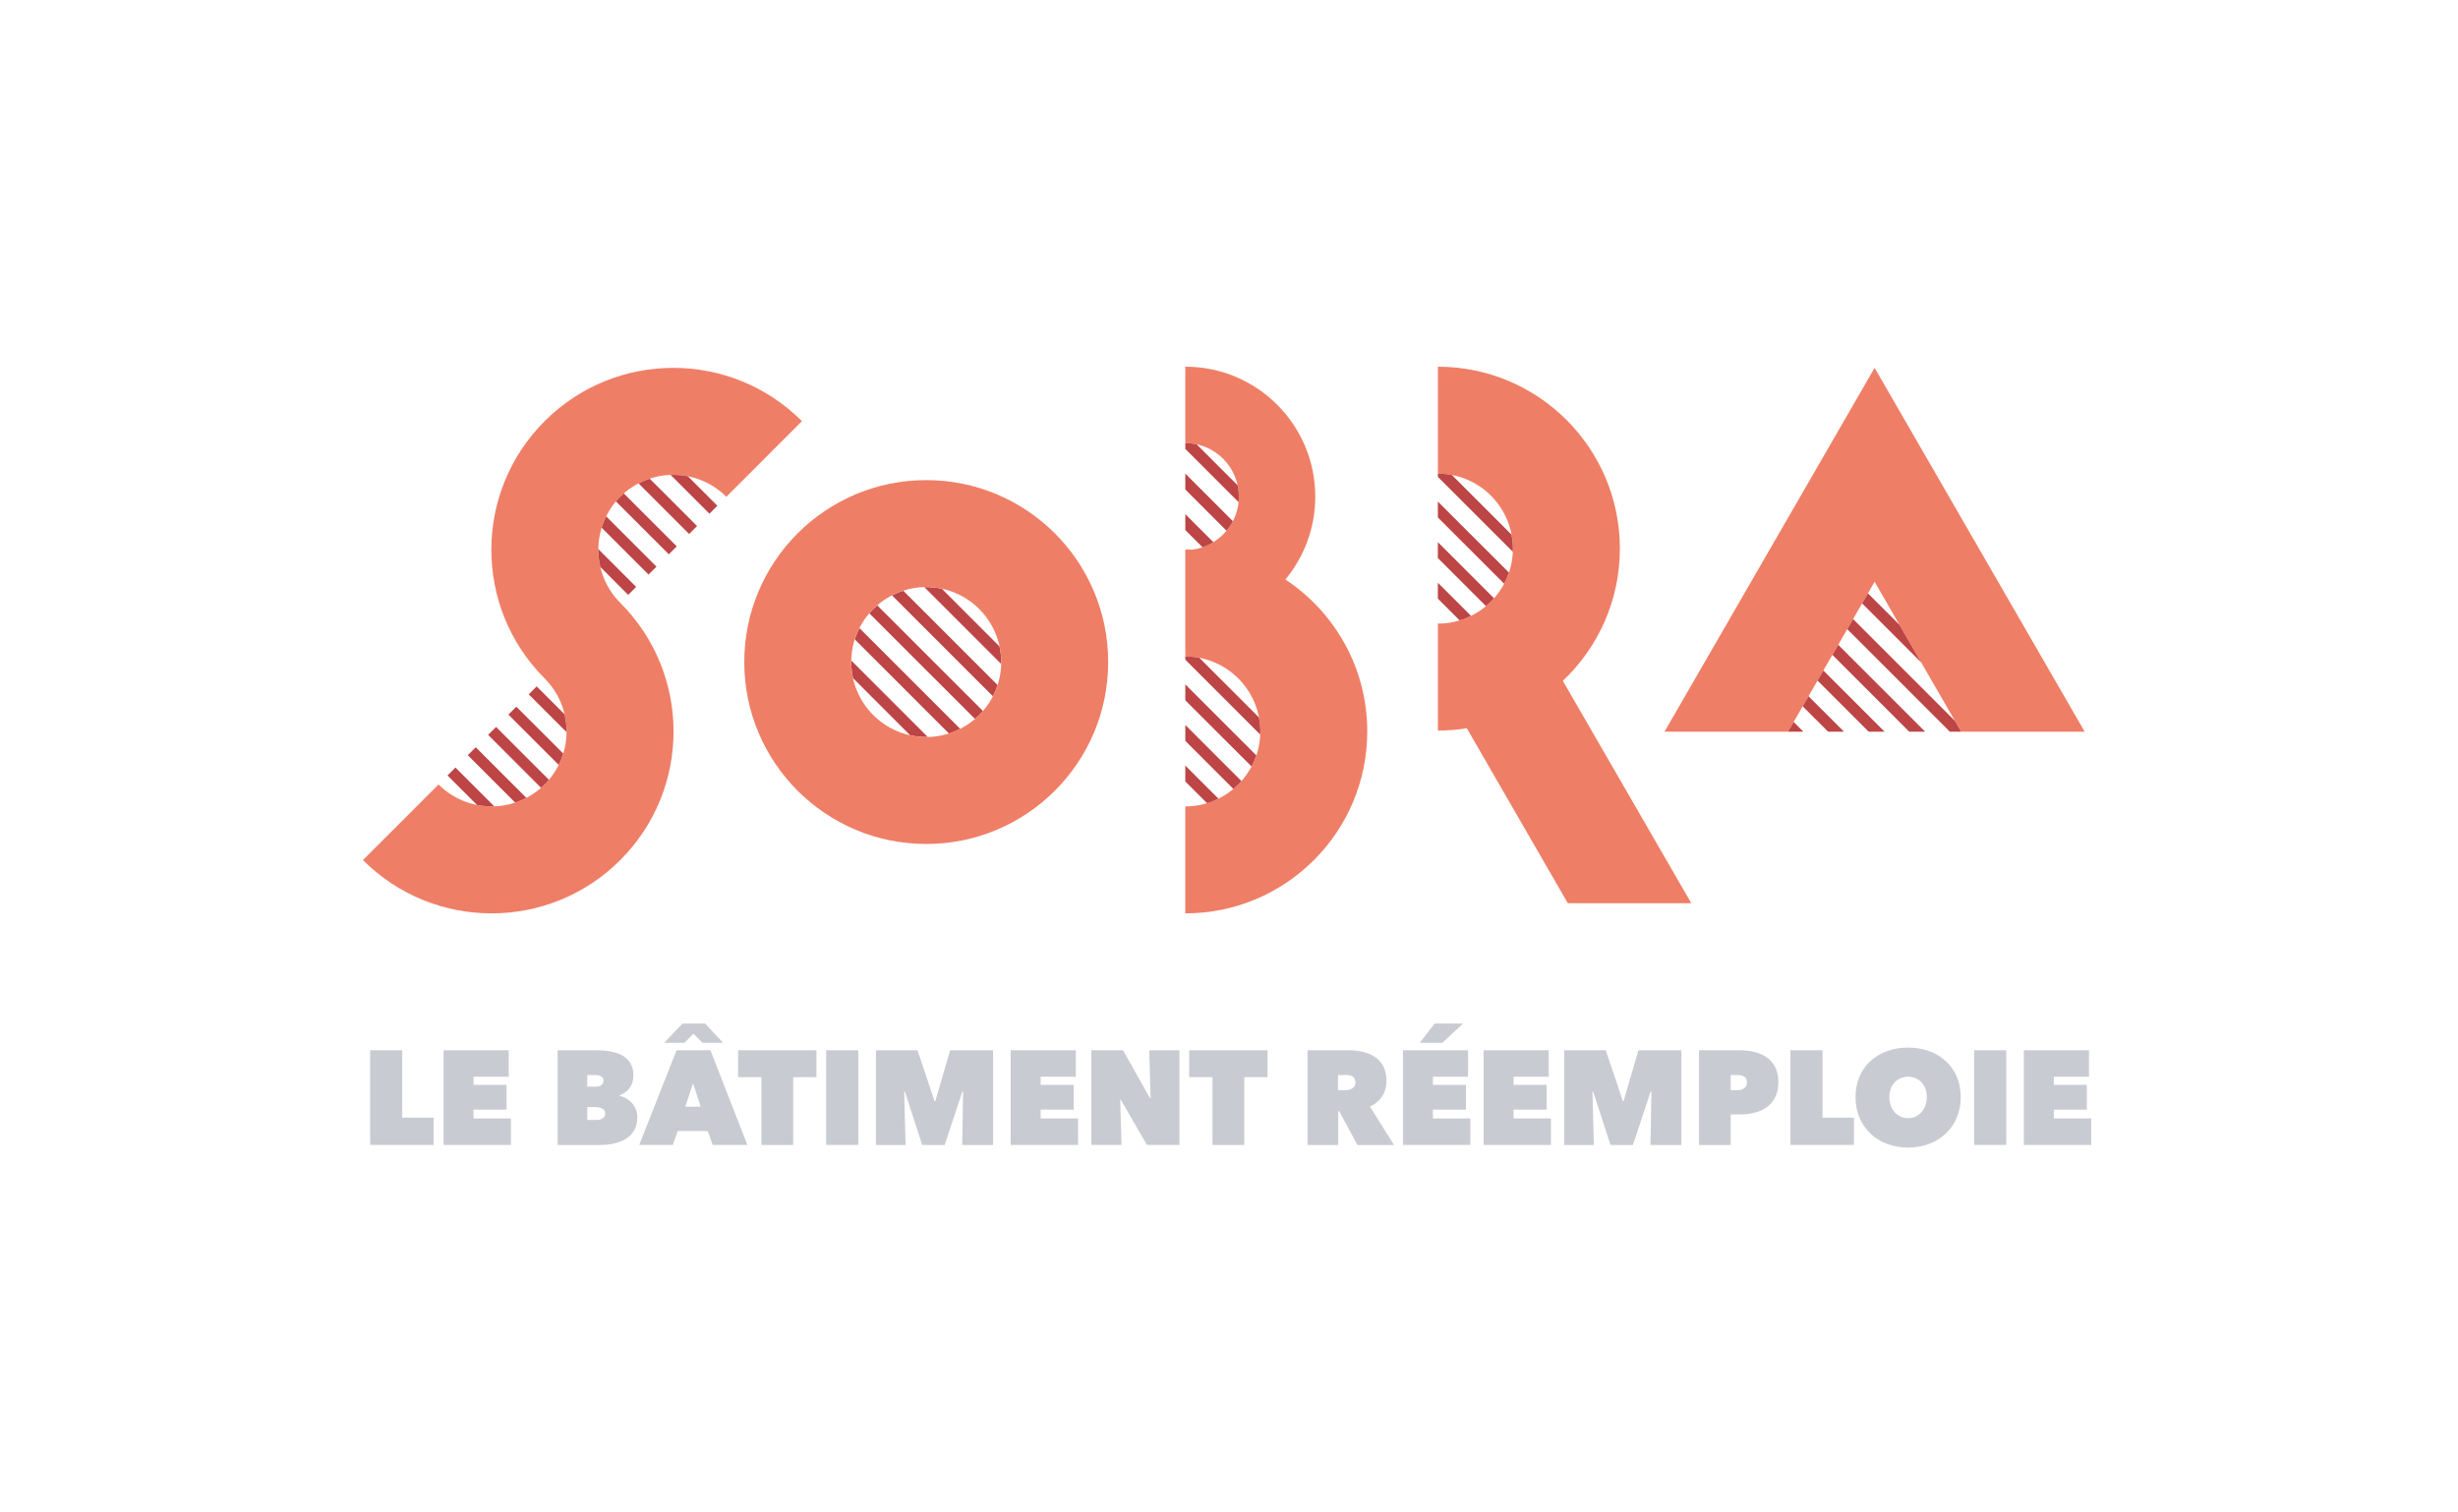 <svg xmlns="http://www.w3.org/2000/svg" id="Calque_1" viewBox="0 0 643.46 395.77"><defs><style>.cls-1{fill:#ef7e66;}.cls-2{fill:#bd4545;}.cls-3{fill:#c9cbd2;}</style></defs><path class="cls-3" d="m96.9,274.97h8.4v17.64h8.23v7.14h-16.63v-24.78Z"></path><path class="cls-3" d="m116.12,274.97h17.05v6.93h-9.21v2.13h8.65v6.48h-8.65v2.31h9.8v6.93h-17.64v-24.78Z"></path><path class="cls-3" d="m162.18,286.88c2.38.56,4.66,2.55,4.66,5.63,0,5.43-4.8,7.25-9.63,7.25h-11.24v-24.78h10.19c4.03,0,9.66.84,9.66,6.58,0,2.66-1.47,4.38-3.64,5.22v.11Zm-8.44-5.43v3.04h2.24c1.16,0,2-.52,2-1.64,0-.95-.88-1.4-2.17-1.4h-2.07Zm0,8.4v3.36h2.49c1.29,0,2.21-.59,2.21-1.71,0-1.33-1.54-1.65-2.56-1.65h-2.13Z"></path><path class="cls-3" d="m177.12,274.97h8.86l9.66,24.78h-9.07l-1.3-3.64h-7.88l-1.23,3.64h-8.82l9.77-24.78Zm4.41-4.34l-2.34,2.38h-5.32l4.8-5.04h5.92l4.69,5.04h-5.39l-2.35-2.38Zm-.1,12.99l-2.03,6.13h4.03l-2-6.13Z"></path><path class="cls-3" d="m207.64,299.76h-8.33v-17.75h-6.09v-7.04h20.51v7.04h-6.09v17.75Z"></path><path class="cls-3" d="m216.28,274.97h8.4v24.78h-8.4v-24.78Z"></path><path class="cls-3" d="m236.69,285.76l.38,14h-7.77v-24.78h10.89l4.48,13.34h.17l3.89-13.34h11.24v24.78h-8.09l.25-13.93-.21-.03-4.62,13.97h-5.88l-4.55-14h-.17Z"></path><path class="cls-3" d="m264.58,274.97h17.05v6.93h-9.21v2.13h8.65v6.48h-8.65v2.31h9.8v6.93h-17.64v-24.78Z"></path><path class="cls-3" d="m285.69,274.97h8.3l7.07,12.57h.14l-.35-12.57h7.91v24.78h-8.51l-6.86-11.83h-.14l.35,11.83h-7.91v-24.78Z"></path><path class="cls-3" d="m325.73,299.76h-8.33v-17.75h-6.09v-7.04h20.51v7.04h-6.09v17.75Z"></path><path class="cls-3" d="m342.28,274.97h10.68c4.9,0,10.01,1.75,10.01,8.05,0,3.01-1.58,5.43-4.34,6.69l6.3,10.05h-9.59l-4.76-8.86h-.25v8.86h-8.05v-24.78Zm7.98,10.47h1.65c1.16,0,2.91-.28,2.91-2.07s-1.51-1.92-2.56-1.92h-2v3.99Z"></path><path class="cls-3" d="m367.27,274.97h17.05v6.93h-9.21v2.13h8.65v6.48h-8.65v2.31h9.8v6.93h-17.64v-24.78Zm4.41-1.96l3.89-5.04h7.42l-5.39,5.04h-5.92Z"></path><path class="cls-3" d="m388.38,274.97h17.05v6.93h-9.21v2.13h8.65v6.48h-8.65v2.31h9.8v6.93h-17.64v-24.78Z"></path><path class="cls-3" d="m416.87,285.76l.38,14h-7.77v-24.78h10.89l4.48,13.34h.17l3.89-13.34h11.24v24.78h-8.09l.25-13.93-.21-.03-4.62,13.97h-5.88l-4.55-14h-.17Z"></path><path class="cls-3" d="m453.06,291.78v7.98h-8.3v-24.78h10.64c5.04,0,10.15,1.92,10.15,8.33s-5.01,8.47-10.15,8.47h-2.34Zm0-10.33v3.99h1.75c1.26,0,2.52-.59,2.52-2.07,0-1.58-1.26-1.92-2.52-1.92h-1.75Z"></path><path class="cls-3" d="m468.7,274.97h8.4v17.64h8.23v7.14h-16.63v-24.78Z"></path><path class="cls-3" d="m499.5,274.27c7.84,0,13.79,5.01,13.79,12.95s-5.95,13.23-13.79,13.23-13.76-5.29-13.76-13.23,5.92-12.95,13.76-12.95Zm0,18.48c2.8,0,4.9-2.31,4.9-5.53s-2.1-5.32-4.9-5.32-4.9,2.1-4.9,5.32,2.07,5.53,4.9,5.53Z"></path><path class="cls-3" d="m516.79,274.97h8.4v24.78h-8.4v-24.78Z"></path><path class="cls-3" d="m529.81,274.97h17.05v6.93h-9.21v2.13h8.65v6.48h-8.65v2.31h9.8v6.93h-17.64v-24.78Z"></path><path class="cls-1" d="m162.37,130.06c-7.65,7.65-7.65,20.11,0,27.76,18.6,18.6,18.61,48.76,0,67.36-18.59,18.6-48.76,18.6-67.36,0l19.8-19.8c7.65,7.65,20.11,7.65,27.76,0,7.66-7.65,7.66-20.11,0-27.76h.01c-18.6-18.61-18.61-48.76,0-67.36,18.59-18.6,48.76-18.6,67.35,0l-19.79,19.8c-7.66-7.65-20.11-7.65-27.77,0Z"></path><polygon class="cls-1" points="490.74 152.31 513.4 191.56 545.73 191.56 490.74 96.31 435.74 191.56 468.07 191.56 490.74 152.31"></polygon><path class="cls-1" d="m442.75,236.47l-33.63-58.22c9.19-8.68,14.93-20.97,14.93-34.61,0-26.31-21.33-47.63-47.63-47.63v28c10.82,0,19.63,8.81,19.63,19.63s-8.81,19.63-19.63,19.63v28c2.58,0,5.1-.21,7.57-.6l26.44,45.8h32.33Z"></path><path class="cls-1" d="m336.49,151.72c4.88-5.89,7.82-13.45,7.82-21.7,0-18.79-15.23-34.02-34.02-34.02v20c7.73,0,14.02,6.29,14.02,14.02,0,7.11-5.33,12.99-12.2,13.89-.6-.02-1.21-.05-1.82-.05v.18s0,0,0,0v20h0v7.83c10.82,0,19.63,8.81,19.63,19.63s-8.81,19.63-19.63,19.63v28c26.3,0,47.63-21.33,47.63-47.63,0-16.63-8.53-31.26-21.44-39.78Z"></path><polygon class="cls-2" points="310.37 211.13 310.29 211.13 310.29 211.05 310.37 211.13"></polygon><path class="cls-2" d="m318.97,209.1l-8.68-8.67v4.16l5.7,5.7c.96-.28,2.14-.76,2.98-1.19Z"></path><path class="cls-2" d="m324.98,204.49l-14.69-14.69v4.16l12.59,12.59c.68-.58,1.36-1.2,2.1-2.06Z"></path><path class="cls-2" d="m328.89,197.77c-.34,1.01-.76,1.98-1.25,2.91l-17.35-17.34v-4.16l18.6,18.59Z"></path><path class="cls-2" d="m329.57,187.83l-15.61-15.61c-1.19-.23-2.42-.35-3.67-.35v.84l19.61,19.61c.11-1.29-.03-2.82-.33-4.49Z"></path><polygon class="cls-2" points="376.49 163.27 376.41 163.27 376.41 163.19 376.49 163.27"></polygon><path class="cls-2" d="m385.09,161.24l-8.68-8.67v4.16l5.7,5.7c.96-.28,2.14-.76,2.98-1.19Z"></path><path class="cls-2" d="m391.1,156.63l-14.69-14.69v4.16l12.59,12.59c.68-.58,1.36-1.2,2.1-2.06Z"></path><path class="cls-2" d="m395.01,149.91c-.34,1.01-.76,1.98-1.25,2.91l-17.35-17.34v-4.16l18.6,18.59Z"></path><path class="cls-2" d="m395.69,139.97l-15.61-15.61c-1.19-.23-2.42-.35-3.67-.35v.84l19.61,19.61c.11-1.29-.03-2.82-.33-4.49Z"></path><path class="cls-2" d="m166.53,153.66l-2.08,2.08-7.3-7.31c-.36-1.54-.53-3.1-.52-4.67l9.9,9.9Z"></path><path class="cls-2" d="m171.85,148.35l-2.08,2.07-12.27-12.26c.3-1.02.7-2.02,1.18-2.98l13.17,13.17Z"></path><path class="cls-2" d="m177.16,143.04l-2.08,2.08-13.83-13.83c.35-.43.72-.83,1.12-1.23.31-.3.62-.6.94-.87l13.85,13.85Z"></path><path class="cls-2" d="m182.48,137.72l-2.08,2.08-13.25-13.25c.95-.5,1.93-.91,2.93-1.23l12.4,12.4Z"></path><path class="cls-2" d="m187.79,132.41l-2.08,2.08-10.15-10.15c1.5-.06,3.02.06,4.51.35l7.72,7.72Z"></path><path class="cls-2" d="m138.41,181.78l2.08-2.08,7.3,7.31c.36,1.54.53,3.1.52,4.67l-9.9-9.9Z"></path><path class="cls-2" d="m133.09,187.09l2.08-2.07,12.27,12.26c-.3,1.02-.7,2.02-1.18,2.98l-13.17-13.17Z"></path><path class="cls-2" d="m127.78,192.4l2.08-2.08,13.83,13.83c-.35.43-.72.83-1.12,1.23-.31.3-.62.6-.94.87l-13.85-13.85Z"></path><path class="cls-2" d="m122.46,197.72l2.08-2.08,13.25,13.25c-.95.5-1.93.91-2.93,1.23l-12.4-12.4Z"></path><path class="cls-2" d="m117.15,203.03l2.08-2.08,10.15,10.15c-1.5.06-3.02-.06-4.51-.35l-7.72-7.72Z"></path><polygon class="cls-2" points="472.09 191.56 468.07 191.56 469.54 189.01 472.09 191.56"></polygon><polygon class="cls-2" points="482.72 191.56 478.56 191.56 471.91 184.91 473.43 182.28 482.72 191.56"></polygon><polygon class="cls-2" points="493.34 191.56 489.18 191.56 475.8 178.18 477.32 175.54 493.34 191.56"></polygon><polygon class="cls-2" points="503.97 191.56 499.8 191.56 479.69 171.45 481.21 168.81 503.97 191.56"></polygon><polygon class="cls-2" points="513.4 191.56 510.43 191.56 483.58 164.71 485.1 162.07 511.77 188.74 513.4 191.56"></polygon><polygon class="cls-2" points="502.94 173.45 487.47 157.97 488.99 155.34 497.26 163.6 502.94 173.45"></polygon><path class="cls-2" d="m317.64,141.96c-.89.54-1.83.99-2.83,1.33l-4.52-4.52v-4.16l7.35,7.35Z"></path><path class="cls-2" d="m322.75,136.45c-.46.89-1.02,1.73-1.66,2.5l-10.8-10.8v-4.16l12.46,12.46Z"></path><path class="cls-2" d="m324.31,130.03c0,.49-.02.97-.07,1.44l-13.95-13.95v-1.51c1.02,0,2.02.11,2.97.32l10.73,10.73c.21.95.32,1.95.32,2.97Z"></path><path class="cls-2" d="m242.87,192.95c-.13.01-.27.01-.4.01-1.45,0-2.85-.16-4.21-.46l-14.96-14.97c-.3-1.35-.46-2.76-.46-4.2,0-.13,0-.27.01-.4l20.02,20.02Z"></path><path class="cls-2" d="m251.37,190.83c-.94.48-1.92.89-2.94,1.22l-24.67-24.67c.33-1.02.74-2,1.22-2.94l26.39,26.39Z"></path><path class="cls-2" d="m257.32,186.15c-.63.75-1.33,1.44-2.08,2.08l-27.67-27.66c.64-.75,1.34-1.44,2.08-2.08l27.67,27.66Z"></path><path class="cls-2" d="m261.15,179.35c-.32,1.02-.73,2-1.22,2.94l-26.42-26.42c.94-.49,1.92-.9,2.94-1.22l24.7,24.7Z"></path><path class="cls-2" d="m262.1,173.34c0,.16,0,.33-.01.49l-20.11-20.11c.16-.01.33-.01.49-.01,1.4,0,2.77.15,4.09.43l15.11,15.12c.28,1.32.43,2.68.43,4.08Z"></path><path class="cls-1" d="m242.47,125.7c-26.31,0-47.63,21.33-47.63,47.63s21.32,47.63,47.63,47.63,47.63-21.32,47.63-47.63-21.33-47.63-47.63-47.63Zm0,67.26c-10.83,0-19.63-8.81-19.63-19.63s8.8-19.63,19.63-19.63,19.63,8.81,19.63,19.63-8.81,19.63-19.63,19.63Z"></path></svg>